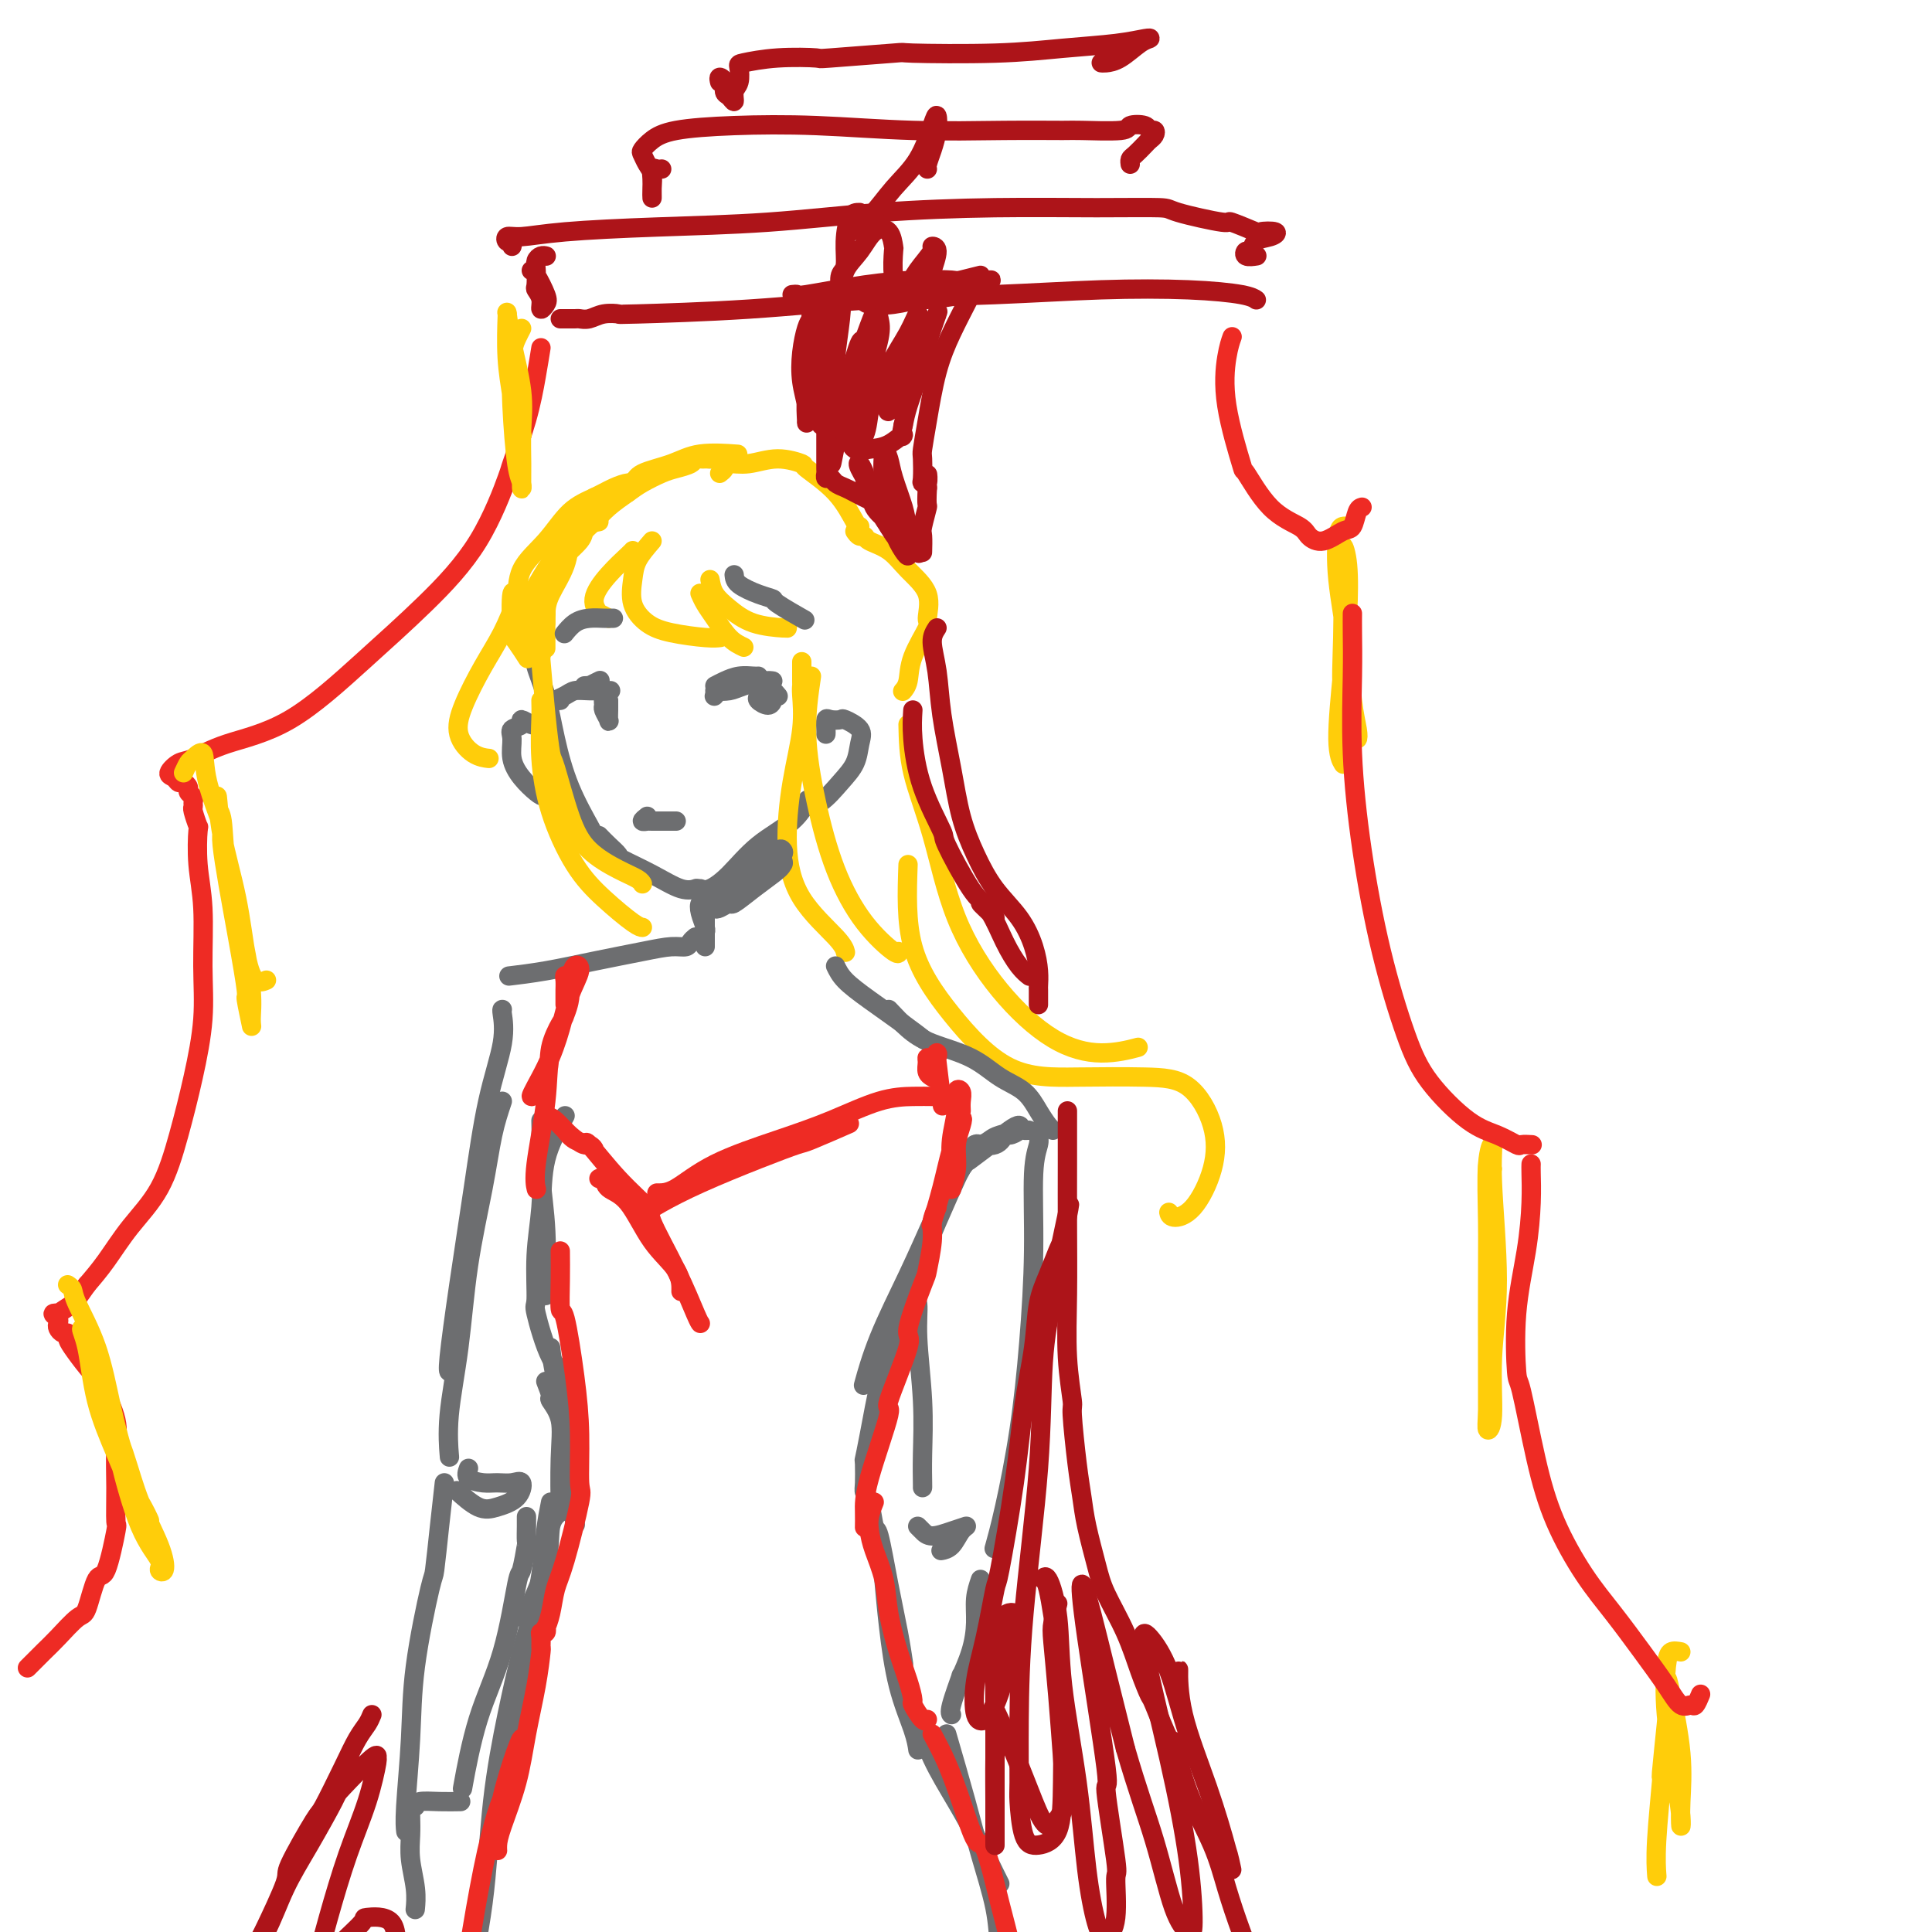 <svg viewBox='0 0 400 400' version='1.1' xmlns='http://www.w3.org/2000/svg' xmlns:xlink='http://www.w3.org/1999/xlink'><g fill='none' stroke='rgb(109,110,112)' stroke-width='4' stroke-linecap='round' stroke-linejoin='round'><path d='M147,95c-0.928,-0.067 -1.856,-0.135 -3,0c-1.144,0.135 -2.504,0.471 -4,1c-1.496,0.529 -3.128,1.249 -5,2c-1.872,0.751 -3.983,1.533 -6,3c-2.017,1.467 -3.938,3.620 -6,6c-2.062,2.380 -4.264,4.989 -6,8c-1.736,3.011 -3.006,6.426 -4,9c-0.994,2.574 -1.713,4.307 -2,5c-0.287,0.693 -0.144,0.347 0,0'/><path d='M111,136c0.049,-0.100 0.098,-0.200 0,0c-0.098,0.200 -0.341,0.701 0,2c0.341,1.299 1.268,3.395 2,6c0.732,2.605 1.268,5.717 2,9c0.732,3.283 1.660,6.736 3,10c1.340,3.264 3.091,6.340 4,8c0.909,1.660 0.974,1.903 1,2c0.026,0.097 0.013,0.049 0,0'/><path d='M124,173c0.612,0.631 1.223,1.263 2,2c0.777,0.737 1.718,1.581 2,2c0.282,0.419 -0.096,0.413 1,1c1.096,0.587 3.665,1.765 6,3c2.335,1.235 4.436,2.525 6,3c1.564,0.475 2.590,0.136 3,0c0.410,-0.136 0.205,-0.068 0,0'/><path d='M145,184c0.524,0.190 1.048,0.379 2,0c0.952,-0.379 2.332,-1.328 4,-3c1.668,-1.672 3.622,-4.067 6,-6c2.378,-1.933 5.179,-3.405 7,-5c1.821,-1.595 2.663,-3.313 3,-4c0.337,-0.687 0.168,-0.344 0,0'/><path d='M171,152c0.015,-0.197 0.029,-0.394 0,-1c-0.029,-0.606 -0.102,-1.621 0,-2c0.102,-0.379 0.378,-0.122 1,0c0.622,0.122 1.591,0.108 2,0c0.409,-0.108 0.259,-0.308 1,0c0.741,0.308 2.372,1.126 3,2c0.628,0.874 0.252,1.803 0,3c-0.252,1.197 -0.380,2.660 -1,4c-0.620,1.340 -1.733,2.555 -3,4c-1.267,1.445 -2.687,3.120 -4,4c-1.313,0.880 -2.518,0.966 -3,1c-0.482,0.034 -0.241,0.017 0,0'/><path d='M112,150c-0.375,-0.037 -0.749,-0.074 -1,0c-0.251,0.074 -0.378,0.259 -1,0c-0.622,-0.259 -1.737,-0.961 -2,-1c-0.263,-0.039 0.327,0.587 0,1c-0.327,0.413 -1.570,0.615 -2,1c-0.430,0.385 -0.047,0.954 0,2c0.047,1.046 -0.243,2.567 0,4c0.243,1.433 1.018,2.776 2,4c0.982,1.224 2.170,2.328 3,3c0.830,0.672 1.300,0.912 2,1c0.700,0.088 1.628,0.025 2,0c0.372,-0.025 0.186,-0.013 0,0'/><path d='M148,143c1.033,0.083 2.067,0.166 3,0c0.933,-0.166 1.766,-0.581 3,-1c1.234,-0.419 2.871,-0.844 4,-1c1.129,-0.156 1.751,-0.045 2,0c0.249,0.045 0.124,0.022 0,0'/><path d='M159,143c-0.306,0.025 -0.611,0.050 -1,0c-0.389,-0.050 -0.861,-0.174 -1,0c-0.139,0.174 0.054,0.647 0,1c-0.054,0.353 -0.355,0.587 0,1c0.355,0.413 1.367,1.004 2,1c0.633,-0.004 0.888,-0.603 1,-1c0.112,-0.397 0.082,-0.591 0,-1c-0.082,-0.409 -0.214,-1.033 0,-1c0.214,0.033 0.776,0.724 1,1c0.224,0.276 0.112,0.138 0,0'/><path d='M116,145c-0.604,0.083 -1.209,0.166 -1,0c0.209,-0.166 1.230,-0.580 2,-1c0.770,-0.420 1.289,-0.844 2,-1c0.711,-0.156 1.615,-0.042 3,0c1.385,0.042 3.253,0.012 4,0c0.747,-0.012 0.374,-0.006 0,0'/><path d='M126,145c-0.431,-0.098 -0.862,-0.196 -1,0c-0.138,0.196 0.015,0.687 0,1c-0.015,0.313 -0.200,0.449 0,1c0.200,0.551 0.786,1.517 1,2c0.214,0.483 0.057,0.483 0,0c-0.057,-0.483 -0.015,-1.449 0,-2c0.015,-0.551 0.004,-0.687 0,-1c-0.004,-0.313 -0.001,-0.804 0,-1c0.001,-0.196 0.001,-0.098 0,0'/></g>
<g fill='none' stroke='rgb(255,205,10)' stroke-width='4' stroke-linecap='round' stroke-linejoin='round'><path d='M126,128c-0.892,-0.481 -1.784,-0.962 -2,-1c-0.216,-0.038 0.243,0.368 0,0c-0.243,-0.368 -1.190,-1.510 -1,-3c0.190,-1.490 1.515,-3.327 3,-5c1.485,-1.673 3.131,-3.181 4,-4c0.869,-0.819 0.963,-0.948 1,-1c0.037,-0.052 0.019,-0.026 0,0'/><path d='M135,112c-1.172,1.361 -2.344,2.721 -3,4c-0.656,1.279 -0.797,2.476 -1,4c-0.203,1.524 -0.467,3.375 0,5c0.467,1.625 1.667,3.024 3,4c1.333,0.976 2.801,1.530 5,2c2.199,0.470 5.131,0.857 7,1c1.869,0.143 2.677,0.041 3,0c0.323,-0.041 0.162,-0.020 0,0'/><path d='M154,134c-0.981,-0.467 -1.962,-0.935 -3,-2c-1.038,-1.065 -2.134,-2.729 -3,-4c-0.866,-1.271 -1.502,-2.150 -2,-3c-0.498,-0.850 -0.856,-1.671 -1,-2c-0.144,-0.329 -0.072,-0.164 0,0'/><path d='M147,120c0.188,1.011 0.376,2.022 1,3c0.624,0.978 1.684,1.922 3,3c1.316,1.078 2.889,2.289 5,3c2.111,0.711 4.761,0.922 6,1c1.239,0.078 1.068,0.022 1,0c-0.068,-0.022 -0.034,-0.011 0,0'/><path d='M166,137c-0.004,1.599 -0.007,3.198 0,4c0.007,0.802 0.025,0.808 0,1c-0.025,0.192 -0.093,0.572 0,2c0.093,1.428 0.347,3.905 0,7c-0.347,3.095 -1.294,6.809 -2,11c-0.706,4.191 -1.170,8.861 -1,13c0.170,4.139 0.973,7.749 3,11c2.027,3.251 5.276,6.145 7,8c1.724,1.855 1.921,2.673 2,3c0.079,0.327 0.039,0.164 0,0'/><path d='M168,140c-0.564,3.835 -1.128,7.670 -1,12c0.128,4.330 0.948,9.157 2,14c1.052,4.843 2.334,9.704 4,14c1.666,4.296 3.715,8.028 6,11c2.285,2.972 4.808,5.185 6,6c1.192,0.815 1.055,0.233 1,0c-0.055,-0.233 -0.027,-0.116 0,0'/><path d='M133,99c-0.322,-0.118 -0.643,-0.236 -1,0c-0.357,0.236 -0.748,0.826 -1,1c-0.252,0.174 -0.365,-0.069 -1,0c-0.635,0.069 -1.792,0.448 -3,1c-1.208,0.552 -2.466,1.275 -4,2c-1.534,0.725 -3.343,1.452 -5,3c-1.657,1.548 -3.162,3.917 -5,6c-1.838,2.083 -4.007,3.879 -5,6c-0.993,2.121 -0.809,4.565 -1,5c-0.191,0.435 -0.758,-1.140 -1,0c-0.242,1.140 -0.158,4.996 0,7c0.158,2.004 0.389,2.155 1,3c0.611,0.845 1.603,2.384 2,3c0.397,0.616 0.198,0.308 0,0'/><path d='M123,103c-0.117,0.589 -0.234,1.178 -1,2c-0.766,0.822 -2.179,1.876 -3,3c-0.821,1.124 -1.048,2.318 -2,4c-0.952,1.682 -2.629,3.851 -4,6c-1.371,2.149 -2.436,4.278 -3,5c-0.564,0.722 -0.627,0.036 -1,1c-0.373,0.964 -1.056,3.579 -1,5c0.056,1.421 0.850,1.649 1,2c0.150,0.351 -0.344,0.825 0,1c0.344,0.175 1.527,0.050 2,0c0.473,-0.050 0.237,-0.025 0,0'/><path d='M122,105c0.102,0.468 0.204,0.937 0,1c-0.204,0.063 -0.714,-0.279 -1,0c-0.286,0.279 -0.348,1.178 -1,2c-0.652,0.822 -1.892,1.567 -3,3c-1.108,1.433 -2.083,3.553 -3,6c-0.917,2.447 -1.776,5.219 -2,6c-0.224,0.781 0.187,-0.430 0,1c-0.187,1.430 -0.974,5.500 -1,7c-0.026,1.500 0.707,0.428 1,0c0.293,-0.428 0.147,-0.214 0,0'/><path d='M130,102c-0.368,-0.440 -0.735,-0.880 -1,-1c-0.265,-0.120 -0.427,0.079 0,0c0.427,-0.079 1.443,-0.438 2,-1c0.557,-0.562 0.655,-1.327 2,-2c1.345,-0.673 3.938,-1.252 6,-2c2.062,-0.748 3.594,-1.663 6,-2c2.406,-0.337 5.688,-0.096 7,0c1.312,0.096 0.656,0.048 0,0'/><path d='M148,95c-0.760,-0.006 -1.519,-0.013 -2,0c-0.481,0.013 -0.683,0.044 -1,0c-0.317,-0.044 -0.749,-0.163 -1,0c-0.251,0.163 -0.320,0.609 -1,1c-0.680,0.391 -1.970,0.726 -3,1c-1.030,0.274 -1.798,0.486 -3,1c-1.202,0.514 -2.837,1.331 -4,2c-1.163,0.669 -1.853,1.189 -3,2c-1.147,0.811 -2.750,1.913 -4,3c-1.250,1.087 -2.147,2.158 -3,3c-0.853,0.842 -1.661,1.456 -2,2c-0.339,0.544 -0.209,1.018 -1,2c-0.791,0.982 -2.503,2.470 -3,3c-0.497,0.530 0.221,0.101 0,1c-0.221,0.899 -1.380,3.127 -2,4c-0.620,0.873 -0.702,0.392 -1,1c-0.298,0.608 -0.812,2.307 -1,3c-0.188,0.693 -0.050,0.382 0,1c0.050,0.618 0.014,2.166 0,3c-0.014,0.834 -0.004,0.952 0,1c0.004,0.048 0.002,0.024 0,0'/><path d='M124,108c-1.070,0.197 -2.139,0.394 -3,1c-0.861,0.606 -1.513,1.620 -2,2c-0.487,0.380 -0.810,0.124 -1,1c-0.190,0.876 -0.247,2.883 -1,5c-0.753,2.117 -2.202,4.343 -3,6c-0.798,1.657 -0.946,2.743 -1,4c-0.054,1.257 -0.015,2.685 0,4c0.015,1.315 0.004,2.519 0,3c-0.004,0.481 -0.002,0.241 0,0'/><path d='M113,127c-0.423,0.078 -0.846,0.155 -1,0c-0.154,-0.155 -0.038,-0.544 0,0c0.038,0.544 -0.000,2.020 0,4c0.000,1.980 0.040,4.463 0,5c-0.040,0.537 -0.160,-0.872 0,1c0.160,1.872 0.599,7.025 1,11c0.401,3.975 0.764,6.774 1,8c0.236,1.226 0.347,0.881 1,3c0.653,2.119 1.849,6.701 3,10c1.151,3.299 2.256,5.315 4,7c1.744,1.685 4.127,3.039 6,4c1.873,0.961 3.235,1.528 4,2c0.765,0.472 0.933,0.849 1,1c0.067,0.151 0.034,0.075 0,0'/><path d='M112,145c0.030,1.041 0.060,2.083 0,4c-0.060,1.917 -0.209,4.710 0,8c0.209,3.290 0.778,7.078 2,11c1.222,3.922 3.098,7.979 5,11c1.902,3.021 3.829,5.006 6,7c2.171,1.994 4.584,3.998 6,5c1.416,1.002 1.833,1.000 2,1c0.167,-0.000 0.083,-0.000 0,0'/><path d='M107,124c-0.923,2.368 -1.847,4.736 -3,7c-1.153,2.264 -2.536,4.425 -4,7c-1.464,2.575 -3.008,5.566 -4,8c-0.992,2.434 -1.431,4.312 -1,6c0.431,1.688 1.731,3.185 3,4c1.269,0.815 2.505,0.947 3,1c0.495,0.053 0.247,0.026 0,0'/><path d='M149,98c0.393,-0.299 0.786,-0.598 1,-1c0.214,-0.402 0.248,-0.906 1,-1c0.752,-0.094 2.220,0.223 4,0c1.780,-0.223 3.871,-0.984 6,-1c2.129,-0.016 4.297,0.714 5,1c0.703,0.286 -0.060,0.129 1,1c1.060,0.871 3.944,2.769 6,5c2.056,2.231 3.284,4.793 4,6c0.716,1.207 0.919,1.059 1,1c0.081,-0.059 0.041,-0.030 0,0'/><path d='M177,110c0.314,0.443 0.627,0.887 1,1c0.373,0.113 0.805,-0.103 1,0c0.195,0.103 0.153,0.525 1,1c0.847,0.475 2.584,1.002 4,2c1.416,0.998 2.513,2.468 4,4c1.487,1.532 3.366,3.128 4,5c0.634,1.872 0.023,4.022 0,5c-0.023,0.978 0.544,0.784 0,2c-0.544,1.216 -2.197,3.841 -3,6c-0.803,2.159 -0.755,3.850 -1,5c-0.245,1.150 -0.784,1.757 -1,2c-0.216,0.243 -0.108,0.121 0,0'/><path d='M188,150c0.067,3.168 0.135,6.336 1,10c0.865,3.664 2.528,7.824 4,13c1.472,5.176 2.753,11.369 5,17c2.247,5.631 5.461,10.699 9,15c3.539,4.301 7.402,7.833 11,10c3.598,2.167 6.930,2.968 10,3c3.070,0.032 5.877,-0.705 7,-1c1.123,-0.295 0.561,-0.147 0,0'/><path d='M188,179c-0.207,5.917 -0.414,11.834 1,17c1.414,5.166 4.449,9.582 8,14c3.551,4.418 7.617,8.839 12,11c4.383,2.161 9.083,2.062 14,2c4.917,-0.062 10.052,-0.087 14,0c3.948,0.087 6.708,0.287 9,2c2.292,1.713 4.117,4.939 5,8c0.883,3.061 0.825,5.958 0,9c-0.825,3.042 -2.417,6.228 -4,8c-1.583,1.772 -3.157,2.131 -4,2c-0.843,-0.131 -0.955,-0.752 -1,-1c-0.045,-0.248 -0.022,-0.124 0,0'/></g>
<g fill='none' stroke='rgb(109,110,112)' stroke-width='4' stroke-linecap='round' stroke-linejoin='round'><path d='M134,169c-0.536,0.423 -1.072,0.845 -1,1c0.072,0.155 0.751,0.041 1,0c0.249,-0.041 0.067,-0.011 1,0c0.933,0.011 2.982,0.003 4,0c1.018,-0.003 1.005,-0.001 1,0c-0.005,0.001 -0.003,0.000 0,0'/><path d='M121,142c0.482,-0.030 0.964,-0.060 1,0c0.036,0.060 -0.375,0.208 0,0c0.375,-0.208 1.536,-0.774 2,-1c0.464,-0.226 0.232,-0.113 0,0'/><path d='M127,128c-0.581,0.014 -1.161,0.029 -2,0c-0.839,-0.029 -1.936,-0.100 -3,0c-1.064,0.100 -2.094,0.373 -3,1c-0.906,0.627 -1.687,1.608 -2,2c-0.313,0.392 -0.156,0.196 0,0'/><path d='M148,144c-0.103,0.119 -0.206,0.238 0,0c0.206,-0.238 0.721,-0.835 1,-1c0.279,-0.165 0.322,0.100 1,0c0.678,-0.100 1.990,-0.565 3,-1c1.010,-0.435 1.717,-0.838 2,-1c0.283,-0.162 0.141,-0.081 0,0'/><path d='M148,142c0.589,-0.309 1.177,-0.619 2,-1c0.823,-0.381 1.880,-0.834 3,-1c1.120,-0.166 2.301,-0.045 3,0c0.699,0.045 0.914,0.013 1,0c0.086,-0.013 0.043,-0.006 0,0'/><path d='M152,119c0.063,0.647 0.126,1.295 1,2c0.874,0.705 2.557,1.468 4,2c1.443,0.532 2.644,0.833 3,1c0.356,0.167 -0.135,0.199 1,1c1.135,0.801 3.896,2.372 5,3c1.104,0.628 0.552,0.314 0,0'/><path d='M146,187c-0.392,-0.143 -0.785,-0.285 -1,0c-0.215,0.285 -0.254,0.999 0,2c0.254,1.001 0.800,2.289 1,3c0.200,0.711 0.054,0.844 0,1c-0.054,0.156 -0.014,0.334 0,1c0.014,0.666 0.004,1.820 0,2c-0.004,0.180 -0.001,-0.615 0,-1c0.001,-0.385 0.000,-0.361 0,-1c-0.000,-0.639 -0.000,-1.941 0,-3c0.000,-1.059 0.000,-1.875 0,-3c-0.000,-1.125 -0.000,-2.558 0,-3c0.000,-0.442 0.000,0.106 0,1c-0.000,0.894 -0.000,2.135 0,3c0.000,0.865 0.000,1.356 0,2c-0.000,0.644 -0.000,1.443 0,2c0.000,0.557 0.000,0.874 0,1c-0.000,0.126 -0.000,0.063 0,0'/><path d='M148,187c-0.054,0.387 -0.108,0.775 0,1c0.108,0.225 0.378,0.289 1,0c0.622,-0.289 1.596,-0.931 2,-1c0.404,-0.069 0.237,0.436 1,0c0.763,-0.436 2.455,-1.811 4,-3c1.545,-1.189 2.943,-2.190 4,-3c1.057,-0.810 1.774,-1.430 2,-2c0.226,-0.570 -0.038,-1.091 0,-1c0.038,0.091 0.378,0.795 0,1c-0.378,0.205 -1.472,-0.089 -2,0c-0.528,0.089 -0.488,0.563 -1,1c-0.512,0.437 -1.575,0.839 -2,1c-0.425,0.161 -0.213,0.080 0,0'/><path d='M148,186c-0.441,0.344 -0.882,0.688 -1,1c-0.118,0.312 0.085,0.593 1,0c0.915,-0.593 2.540,-2.060 4,-3c1.460,-0.940 2.756,-1.351 4,-2c1.244,-0.649 2.437,-1.534 3,-2c0.563,-0.466 0.494,-0.511 1,-1c0.506,-0.489 1.585,-1.421 2,-2c0.415,-0.579 0.167,-0.807 0,-1c-0.167,-0.193 -0.252,-0.353 -1,0c-0.748,0.353 -2.159,1.218 -3,2c-0.841,0.782 -1.111,1.480 -2,2c-0.889,0.520 -2.397,0.863 -3,1c-0.603,0.137 -0.302,0.069 0,0'/><path d='M144,194c-0.369,0.305 -0.737,0.609 -1,1c-0.263,0.391 -0.419,0.868 -1,1c-0.581,0.132 -1.586,-0.080 -3,0c-1.414,0.080 -3.238,0.452 -6,1c-2.762,0.548 -6.462,1.270 -10,2c-3.538,0.730 -6.914,1.466 -10,2c-3.086,0.534 -5.882,0.867 -7,1c-1.118,0.133 -0.559,0.067 0,0'/><path d='M173,200c0.459,0.943 0.919,1.885 2,3c1.081,1.115 2.785,2.402 5,4c2.215,1.598 4.943,3.507 7,5c2.057,1.493 3.445,2.569 4,3c0.555,0.431 0.278,0.215 0,0'/><path d='M184,209c1.328,1.414 2.655,2.828 4,4c1.345,1.172 2.706,2.102 5,3c2.294,0.898 5.521,1.764 8,3c2.479,1.236 4.209,2.843 6,4c1.791,1.157 3.643,1.865 5,3c1.357,1.135 2.219,2.696 3,4c0.781,1.304 1.479,2.351 2,3c0.521,0.649 0.863,0.900 1,1c0.137,0.100 0.068,0.050 0,0'/><path d='M112,232c0.030,1.022 0.061,2.045 0,4c-0.061,1.955 -0.212,4.844 0,8c0.212,3.156 0.788,6.581 1,11c0.212,4.419 0.061,9.834 0,12c-0.061,2.166 -0.030,1.083 0,0'/><path d='M117,231c-1.609,2.903 -3.218,5.807 -4,9c-0.782,3.193 -0.737,6.676 -1,10c-0.263,3.324 -0.834,6.488 -1,10c-0.166,3.512 0.071,7.372 0,9c-0.071,1.628 -0.452,1.024 0,3c0.452,1.976 1.737,6.532 3,9c1.263,2.468 2.504,2.848 3,3c0.496,0.152 0.248,0.076 0,0'/><path d='M203,237c-0.437,-0.145 -0.874,-0.291 -1,0c-0.126,0.291 0.060,1.018 0,1c-0.060,-0.018 -0.364,-0.782 -1,0c-0.636,0.782 -1.603,3.111 -2,4c-0.397,0.889 -0.222,0.338 -1,2c-0.778,1.662 -2.507,5.538 -4,9c-1.493,3.462 -2.748,6.509 -4,10c-1.252,3.491 -2.501,7.426 -3,9c-0.499,1.574 -0.250,0.787 0,0'/><path d='M202,238c-1.770,2.300 -3.539,4.600 -5,7c-1.461,2.400 -2.612,4.900 -4,8c-1.388,3.100 -3.011,6.800 -5,11c-1.989,4.200 -4.343,8.900 -6,13c-1.657,4.100 -2.616,7.600 -3,9c-0.384,1.400 -0.192,0.700 0,0'/><path d='M189,268c-0.139,1.226 -0.278,2.452 -1,4c-0.722,1.548 -2.025,3.417 -3,6c-0.975,2.583 -1.620,5.880 -2,7c-0.380,1.120 -0.494,0.063 -1,2c-0.506,1.937 -1.406,6.868 -2,10c-0.594,3.132 -0.884,4.466 -1,5c-0.116,0.534 -0.058,0.267 0,0'/><path d='M179,303c0.023,1.484 0.047,2.968 0,4c-0.047,1.032 -0.164,1.612 0,2c0.164,0.388 0.611,0.583 1,2c0.389,1.417 0.721,4.055 1,5c0.279,0.945 0.506,0.198 1,2c0.494,1.802 1.256,6.153 2,10c0.744,3.847 1.469,7.190 2,10c0.531,2.810 0.866,5.089 1,6c0.134,0.911 0.067,0.456 0,0'/><path d='M114,279c0.219,1.847 0.437,3.694 1,6c0.563,2.306 1.470,5.072 2,9c0.530,3.928 0.681,9.019 1,13c0.319,3.981 0.805,6.852 1,8c0.195,1.148 0.097,0.574 0,0'/><path d='M113,286c0.483,1.232 0.967,2.465 1,3c0.033,0.535 -0.383,0.373 0,1c0.383,0.627 1.567,2.044 2,4c0.433,1.956 0.117,4.450 0,8c-0.117,3.550 -0.033,8.157 0,10c0.033,1.843 0.017,0.921 0,0'/><path d='M117,310c-0.014,0.327 -0.028,0.654 0,1c0.028,0.346 0.098,0.711 0,1c-0.098,0.289 -0.363,0.503 -1,1c-0.637,0.497 -1.645,1.278 -2,3c-0.355,1.722 -0.057,4.387 -1,8c-0.943,3.613 -3.127,8.175 -4,10c-0.873,1.825 -0.437,0.912 0,0'/><path d='M114,311c-0.372,1.873 -0.744,3.746 -1,6c-0.256,2.254 -0.394,4.888 -1,9c-0.606,4.112 -1.678,9.700 -3,16c-1.322,6.300 -2.894,13.312 -4,18c-1.106,4.688 -1.744,7.054 -2,8c-0.256,0.946 -0.128,0.473 0,0'/><path d='M111,332c-1.010,3.165 -2.019,6.330 -3,10c-0.981,3.670 -1.933,7.847 -3,13c-1.067,5.153 -2.247,11.284 -3,18c-0.753,6.716 -1.078,14.017 -2,21c-0.922,6.983 -2.441,13.649 -3,19c-0.559,5.351 -0.160,9.386 0,11c0.160,1.614 0.080,0.807 0,0'/><path d='M183,327c0.279,3.108 0.558,6.217 1,10c0.442,3.783 1.046,8.241 2,12c0.954,3.759 2.257,6.820 3,9c0.743,2.180 0.927,3.480 1,4c0.073,0.520 0.037,0.260 0,0'/><path d='M188,351c0.623,1.419 1.245,2.838 2,5c0.755,2.162 1.642,5.066 3,8c1.358,2.934 3.187,5.897 5,9c1.813,3.103 3.610,6.347 5,9c1.390,2.653 2.374,4.714 3,6c0.626,1.286 0.893,1.796 1,2c0.107,0.204 0.053,0.102 0,0'/><path d='M196,359c1.436,4.949 2.872,9.898 4,14c1.128,4.102 1.949,7.356 3,11c1.051,3.644 2.333,7.678 3,11c0.667,3.322 0.718,5.933 1,9c0.282,3.067 0.795,6.591 1,8c0.205,1.409 0.103,0.705 0,0'/><path d='M213,234c-0.418,0.024 -0.835,0.049 -1,0c-0.165,-0.049 -0.076,-0.171 -1,0c-0.924,0.171 -2.861,0.636 -4,1c-1.139,0.364 -1.479,0.626 -2,1c-0.521,0.374 -1.224,0.861 -2,1c-0.776,0.139 -1.626,-0.071 -1,0c0.626,0.071 2.729,0.421 4,0c1.271,-0.421 1.709,-1.614 2,-2c0.291,-0.386 0.435,0.034 1,0c0.565,-0.034 1.552,-0.524 2,-1c0.448,-0.476 0.358,-0.940 0,-1c-0.358,-0.060 -0.982,0.283 -2,1c-1.018,0.717 -2.428,1.808 -4,3c-1.572,1.192 -3.306,2.483 -4,3c-0.694,0.517 -0.347,0.258 0,0'/><path d='M215,234c-0.032,0.281 -0.063,0.562 0,1c0.063,0.438 0.222,1.032 0,2c-0.222,0.968 -0.825,2.311 -1,6c-0.175,3.689 0.079,9.725 0,16c-0.079,6.275 -0.491,12.789 -1,19c-0.509,6.211 -1.116,12.118 -2,18c-0.884,5.882 -2.046,11.737 -3,16c-0.954,4.263 -1.701,6.932 -2,8c-0.299,1.068 -0.149,0.534 0,0'/><path d='M189,268c-0.121,-0.099 -0.243,-0.198 0,0c0.243,0.198 0.850,0.694 1,2c0.150,1.306 -0.156,3.422 0,7c0.156,3.578 0.774,8.619 1,13c0.226,4.381 0.061,8.102 0,11c-0.061,2.898 -0.016,4.973 0,6c0.016,1.027 0.005,1.008 0,1c-0.005,-0.008 -0.002,-0.004 0,0'/><path d='M190,316c0.292,0.288 0.584,0.576 1,1c0.416,0.424 0.957,0.986 2,1c1.043,0.014 2.587,-0.518 4,-1c1.413,-0.482 2.693,-0.914 3,-1c0.307,-0.086 -0.361,0.173 -1,1c-0.639,0.827 -1.249,2.223 -2,3c-0.751,0.777 -1.643,0.936 -2,1c-0.357,0.064 -0.178,0.032 0,0'/><path d='M203,327c-0.436,1.263 -0.871,2.525 -1,4c-0.129,1.475 0.049,3.162 0,5c-0.049,1.838 -0.325,3.827 -1,6c-0.675,2.173 -1.750,4.530 -2,5c-0.250,0.470 0.325,-0.946 0,0c-0.325,0.946 -1.549,4.255 -2,6c-0.451,1.745 -0.129,1.927 0,2c0.129,0.073 0.064,0.036 0,0'/><path d='M104,209c-0.072,-0.004 -0.144,-0.008 0,1c0.144,1.008 0.504,3.026 0,6c-0.504,2.974 -1.872,6.902 -3,12c-1.128,5.098 -2.015,11.366 -3,18c-0.985,6.634 -2.068,13.634 -3,20c-0.932,6.366 -1.712,12.099 -2,15c-0.288,2.901 -0.082,2.972 0,3c0.082,0.028 0.041,0.014 0,0'/><path d='M104,228c-0.698,2.086 -1.396,4.172 -2,7c-0.604,2.828 -1.115,6.398 -2,11c-0.885,4.602 -2.146,10.236 -3,16c-0.854,5.764 -1.301,11.658 -2,17c-0.699,5.342 -1.650,10.130 -2,14c-0.350,3.870 -0.100,6.820 0,8c0.100,1.180 0.050,0.590 0,0'/><path d='M97,304c-0.269,0.731 -0.537,1.461 0,2c0.537,0.539 1.881,0.886 3,1c1.119,0.114 2.015,-0.005 3,0c0.985,0.005 2.061,0.134 3,0c0.939,-0.134 1.743,-0.530 2,0c0.257,0.530 -0.033,1.987 -1,3c-0.967,1.013 -2.610,1.581 -4,2c-1.390,0.419 -2.528,0.690 -4,0c-1.472,-0.690 -3.278,-2.340 -4,-3c-0.722,-0.660 -0.361,-0.330 0,0'/><path d='M92,307c-0.317,2.801 -0.634,5.602 -1,9c-0.366,3.398 -0.781,7.392 -1,9c-0.219,1.608 -0.241,0.831 -1,4c-0.759,3.169 -2.256,10.286 -3,16c-0.744,5.714 -0.736,10.027 -1,15c-0.264,4.973 -0.802,10.608 -1,14c-0.198,3.392 -0.057,4.541 0,5c0.057,0.459 0.028,0.230 0,0'/><path d='M109,314c0.007,0.495 0.014,0.991 0,2c-0.014,1.009 -0.049,2.533 0,3c0.049,0.467 0.183,-0.123 0,1c-0.183,1.123 -0.683,3.960 -1,5c-0.317,1.040 -0.449,0.284 -1,3c-0.551,2.716 -1.519,8.903 -3,14c-1.481,5.097 -3.476,9.103 -5,14c-1.524,4.897 -2.578,10.685 -3,13c-0.422,2.315 -0.211,1.158 0,0'/><path d='M85,376c0.030,1.274 0.061,2.549 0,4c-0.061,1.451 -0.212,3.080 0,5c0.212,1.920 0.788,4.132 1,6c0.212,1.868 0.061,3.391 0,4c-0.061,0.609 -0.030,0.305 0,0'/><path d='M86,374c0.089,-0.423 0.179,-0.845 1,-1c0.821,-0.155 2.375,-0.042 4,0c1.625,0.042 3.321,0.012 4,0c0.679,-0.012 0.339,-0.006 0,0'/></g>
<g fill='none' stroke='rgb(238,43,36)' stroke-width='4' stroke-linecap='round' stroke-linejoin='round'><path d='M117,208c0.002,-0.783 0.004,-1.567 0,-2c-0.004,-0.433 -0.013,-0.516 0,-1c0.013,-0.484 0.047,-1.369 0,-2c-0.047,-0.631 -0.176,-1.007 0,-1c0.176,0.007 0.658,0.396 1,0c0.342,-0.396 0.543,-1.579 1,-2c0.457,-0.421 1.170,-0.081 1,1c-0.170,1.081 -1.222,2.902 -2,5c-0.778,2.098 -1.282,4.471 -2,7c-0.718,2.529 -1.650,5.214 -3,8c-1.350,2.786 -3.119,5.675 -3,6c0.119,0.325 2.127,-1.913 3,-4c0.873,-2.087 0.612,-4.024 1,-6c0.388,-1.976 1.425,-3.992 2,-5c0.575,-1.008 0.689,-1.007 1,-2c0.311,-0.993 0.819,-2.979 1,-4c0.181,-1.021 0.037,-1.078 0,-1c-0.037,0.078 0.035,0.292 0,1c-0.035,0.708 -0.177,1.910 -1,4c-0.823,2.090 -2.325,5.068 -3,8c-0.675,2.932 -0.521,5.817 -1,10c-0.479,4.183 -1.590,9.665 -2,13c-0.410,3.335 -0.117,4.524 0,5c0.117,0.476 0.059,0.238 0,0'/><path d='M113,231c0.591,0.146 1.182,0.293 2,1c0.818,0.707 1.864,1.976 3,3c1.136,1.024 2.362,1.803 3,2c0.638,0.197 0.689,-0.190 1,0c0.311,0.190 0.883,0.956 1,1c0.117,0.044 -0.220,-0.634 -1,-1c-0.780,-0.366 -2.003,-0.419 -3,-1c-0.997,-0.581 -1.767,-1.690 -2,-2c-0.233,-0.310 0.072,0.180 1,1c0.928,0.820 2.479,1.971 3,2c0.521,0.029 0.011,-1.063 1,0c0.989,1.063 3.477,4.281 6,7c2.523,2.719 5.083,4.939 6,6c0.917,1.061 0.193,0.964 1,3c0.807,2.036 3.144,6.206 5,10c1.856,3.794 3.230,7.214 4,9c0.770,1.786 0.934,1.939 1,2c0.066,0.061 0.033,0.031 0,0'/><path d='M124,244c0.400,-0.190 0.801,-0.379 1,0c0.199,0.379 0.197,1.328 1,2c0.803,0.672 2.411,1.067 4,3c1.589,1.933 3.158,5.405 5,8c1.842,2.595 3.958,4.314 5,6c1.042,1.686 1.012,3.339 1,4c-0.012,0.661 -0.006,0.331 0,0'/><path d='M134,252c-0.178,-0.283 -0.356,-0.567 0,-1c0.356,-0.433 1.245,-1.017 3,-2c1.755,-0.983 4.377,-2.366 8,-4c3.623,-1.634 8.247,-3.521 12,-5c3.753,-1.479 6.635,-2.551 8,-3c1.365,-0.449 1.214,-0.275 3,-1c1.786,-0.725 5.510,-2.350 7,-3c1.490,-0.650 0.745,-0.325 0,0'/><path d='M136,247c1.108,0.016 2.216,0.033 4,-1c1.784,-1.033 4.245,-3.114 8,-5c3.755,-1.886 8.805,-3.577 13,-5c4.195,-1.423 7.534,-2.577 11,-4c3.466,-1.423 7.059,-3.113 10,-4c2.941,-0.887 5.232,-0.970 7,-1c1.768,-0.030 3.015,-0.008 4,0c0.985,0.008 1.710,0.002 2,0c0.290,-0.002 0.145,-0.001 0,0'/><path d='M193,220c-0.431,-0.483 -0.861,-0.966 -1,-1c-0.139,-0.034 0.014,0.382 0,1c-0.014,0.618 -0.196,1.437 0,2c0.196,0.563 0.771,0.869 1,1c0.229,0.131 0.113,0.087 0,0c-0.113,-0.087 -0.223,-0.218 0,-1c0.223,-0.782 0.778,-2.215 1,-3c0.222,-0.785 0.111,-0.922 0,-1c-0.111,-0.078 -0.222,-0.098 0,2c0.222,2.098 0.778,6.314 1,8c0.222,1.686 0.111,0.843 0,0'/><path d='M199,230c-0.033,-0.641 -0.065,-1.282 0,-2c0.065,-0.718 0.228,-1.512 0,-2c-0.228,-0.488 -0.846,-0.669 -1,0c-0.154,0.669 0.155,2.189 0,4c-0.155,1.811 -0.775,3.914 -1,6c-0.225,2.086 -0.056,4.156 0,6c0.056,1.844 0.000,3.463 0,4c-0.000,0.537 0.056,-0.009 0,0c-0.056,0.009 -0.224,0.572 0,0c0.224,-0.572 0.838,-2.281 1,-4c0.162,-1.719 -0.130,-3.450 0,-5c0.130,-1.550 0.683,-2.919 1,-4c0.317,-1.081 0.400,-1.875 0,-1c-0.400,0.875 -1.282,3.420 -2,6c-0.718,2.580 -1.270,5.195 -2,8c-0.730,2.805 -1.637,5.802 -2,7c-0.363,1.198 -0.181,0.599 0,0'/><path d='M194,250c-0.452,0.992 -0.904,1.983 -1,3c-0.096,1.017 0.164,2.059 0,4c-0.164,1.941 -0.754,4.782 -1,6c-0.246,1.218 -0.149,0.812 -1,3c-0.851,2.188 -2.648,6.969 -3,9c-0.352,2.031 0.743,1.313 0,4c-0.743,2.687 -3.323,8.780 -4,11c-0.677,2.220 0.551,0.567 0,3c-0.551,2.433 -2.880,8.951 -4,13c-1.120,4.049 -1.032,5.629 -1,7c0.032,1.371 0.009,2.535 0,3c-0.009,0.465 -0.005,0.233 0,0'/><path d='M181,311c-0.407,1.012 -0.815,2.024 -1,3c-0.185,0.976 -0.149,1.915 0,3c0.149,1.085 0.410,2.316 1,4c0.590,1.684 1.507,3.821 2,6c0.493,2.179 0.561,4.399 1,7c0.439,2.601 1.249,5.584 2,8c0.751,2.416 1.445,4.265 2,6c0.555,1.735 0.972,3.354 1,4c0.028,0.646 -0.333,0.317 0,1c0.333,0.683 1.359,2.376 2,3c0.641,0.624 0.897,0.178 1,0c0.103,-0.178 0.051,-0.089 0,0'/><path d='M193,359c1.008,1.876 2.017,3.752 3,6c0.983,2.248 1.942,4.868 3,8c1.058,3.132 2.217,6.776 3,8c0.783,1.224 1.190,0.027 2,2c0.810,1.973 2.021,7.117 3,11c0.979,3.883 1.725,6.507 2,8c0.275,1.493 0.079,1.855 0,2c-0.079,0.145 -0.039,0.072 0,0'/><path d='M116,259c0.016,1.840 0.033,3.680 0,6c-0.033,2.320 -0.115,5.120 0,6c0.115,0.880 0.426,-0.160 1,2c0.574,2.160 1.412,7.519 2,12c0.588,4.481 0.925,8.083 1,12c0.075,3.917 -0.112,8.147 0,10c0.112,1.853 0.524,1.327 0,4c-0.524,2.673 -1.983,8.543 -3,12c-1.017,3.457 -1.592,4.499 -2,6c-0.408,1.501 -0.649,3.459 -1,5c-0.351,1.541 -0.812,2.663 -1,3c-0.188,0.337 -0.103,-0.112 0,0c0.103,0.112 0.224,0.785 0,1c-0.224,0.215 -0.794,-0.029 -1,0c-0.206,0.029 -0.047,0.331 0,1c0.047,0.669 -0.017,1.704 0,2c0.017,0.296 0.113,-0.147 0,1c-0.113,1.147 -0.437,3.882 -1,7c-0.563,3.118 -1.366,6.617 -2,10c-0.634,3.383 -1.099,6.649 -2,10c-0.901,3.351 -2.237,6.788 -3,9c-0.763,2.212 -0.952,3.201 -1,4c-0.048,0.799 0.045,1.410 0,1c-0.045,-0.410 -0.227,-1.839 0,-4c0.227,-2.161 0.865,-5.052 1,-6c0.135,-0.948 -0.232,0.047 0,-1c0.232,-1.047 1.062,-4.137 2,-7c0.938,-2.863 1.983,-5.498 2,-5c0.017,0.498 -0.994,4.131 -2,7c-1.006,2.869 -2.007,4.976 -3,8c-0.993,3.024 -1.979,6.965 -3,12c-1.021,5.035 -2.078,11.164 -3,17c-0.922,5.836 -1.710,11.379 -2,15c-0.290,3.621 -0.083,5.320 0,6c0.083,0.680 0.041,0.340 0,0'/></g>
<g fill='none' stroke='rgb(173,20,25)' stroke-width='4' stroke-linecap='round' stroke-linejoin='round'><path d='M164,61c0.486,-0.053 0.971,-0.105 1,0c0.029,0.105 -0.400,0.369 2,0c2.400,-0.369 7.628,-1.371 12,-2c4.372,-0.629 7.890,-0.883 11,-1c3.110,-0.117 5.814,-0.095 7,0c1.186,0.095 0.854,0.263 2,0c1.146,-0.263 3.768,-0.957 4,-1c0.232,-0.043 -1.928,0.566 -4,1c-2.072,0.434 -4.058,0.694 -6,1c-1.942,0.306 -3.841,0.657 -6,1c-2.159,0.343 -4.578,0.676 -6,1c-1.422,0.324 -1.847,0.637 -2,1c-0.153,0.363 -0.033,0.775 1,1c1.033,0.225 2.980,0.265 5,0c2.020,-0.265 4.113,-0.833 5,-1c0.887,-0.167 0.567,0.066 2,0c1.433,-0.066 4.617,-0.431 7,-1c2.383,-0.569 3.964,-1.341 5,-2c1.036,-0.659 1.526,-1.206 1,-1c-0.526,0.206 -2.067,1.166 -3,2c-0.933,0.834 -1.259,1.544 -2,3c-0.741,1.456 -1.897,3.658 -3,6c-1.103,2.342 -2.152,4.824 -3,8c-0.848,3.176 -1.496,7.047 -2,10c-0.504,2.953 -0.863,4.990 -1,6c-0.137,1.010 -0.051,0.993 0,2c0.051,1.007 0.066,3.038 0,4c-0.066,0.962 -0.214,0.856 0,1c0.214,0.144 0.788,0.539 1,0c0.212,-0.539 0.060,-2.011 0,-2c-0.060,0.011 -0.030,1.506 0,3'/><path d='M192,101c-0.249,4.396 0.129,3.385 0,4c-0.129,0.615 -0.767,2.856 -1,4c-0.233,1.144 -0.063,1.193 0,2c0.063,0.807 0.018,2.374 0,3c-0.018,0.626 -0.009,0.313 0,0'/><path d='M168,66c-0.318,0.426 -0.635,0.853 -1,2c-0.365,1.147 -0.777,3.015 -1,5c-0.223,1.985 -0.257,4.087 0,6c0.257,1.913 0.805,3.637 1,5c0.195,1.363 0.039,2.365 0,3c-0.039,0.635 0.041,0.903 0,0c-0.041,-0.903 -0.203,-2.978 0,-5c0.203,-2.022 0.771,-3.992 1,-6c0.229,-2.008 0.118,-4.055 0,-6c-0.118,-1.945 -0.242,-3.787 0,-5c0.242,-1.213 0.849,-1.798 1,-2c0.151,-0.202 -0.156,-0.023 0,1c0.156,1.023 0.774,2.890 1,5c0.226,2.110 0.060,4.464 0,7c-0.060,2.536 -0.012,5.254 0,7c0.012,1.746 -0.011,2.519 0,3c0.011,0.481 0.055,0.669 0,1c-0.055,0.331 -0.208,0.803 0,1c0.208,0.197 0.776,0.117 1,-1c0.224,-1.117 0.102,-3.272 0,-5c-0.102,-1.728 -0.184,-3.029 0,-5c0.184,-1.971 0.634,-4.611 1,-7c0.366,-2.389 0.648,-4.525 1,-6c0.352,-1.475 0.775,-2.287 1,-2c0.225,0.287 0.253,1.674 0,4c-0.253,2.326 -0.786,5.590 -1,8c-0.214,2.410 -0.110,3.966 0,5c0.110,1.034 0.226,1.545 0,3c-0.226,1.455 -0.792,3.854 -1,5c-0.208,1.146 -0.056,1.039 0,2c0.056,0.961 0.016,2.989 0,4c-0.016,1.011 -0.008,1.006 0,1'/><path d='M172,94c-0.041,4.530 0.355,0.855 1,-2c0.645,-2.855 1.538,-4.889 2,-7c0.462,-2.111 0.491,-4.297 1,-7c0.509,-2.703 1.497,-5.921 2,-7c0.503,-1.079 0.520,-0.019 1,-1c0.480,-0.981 1.423,-4.002 2,-5c0.577,-0.998 0.789,0.028 1,1c0.211,0.972 0.423,1.889 0,4c-0.423,2.111 -1.480,5.414 -2,8c-0.520,2.586 -0.504,4.454 -1,7c-0.496,2.546 -1.504,5.770 -2,7c-0.496,1.230 -0.479,0.467 0,0c0.479,-0.467 1.420,-0.637 2,-2c0.580,-1.363 0.800,-3.919 1,-5c0.200,-1.081 0.380,-0.687 1,-2c0.620,-1.313 1.680,-4.331 3,-7c1.320,-2.669 2.899,-4.988 4,-7c1.101,-2.012 1.723,-3.718 2,-4c0.277,-0.282 0.208,0.860 0,2c-0.208,1.140 -0.556,2.278 -1,4c-0.444,1.722 -0.984,4.029 -2,6c-1.016,1.971 -2.507,3.605 -3,5c-0.493,1.395 0.012,2.549 0,3c-0.012,0.451 -0.539,0.199 0,-1c0.539,-1.199 2.146,-3.345 3,-5c0.854,-1.655 0.955,-2.819 2,-5c1.045,-2.181 3.035,-5.380 4,-7c0.965,-1.620 0.907,-1.662 1,-2c0.093,-0.338 0.337,-0.972 0,0c-0.337,0.972 -1.255,3.549 -2,6c-0.745,2.451 -1.316,4.775 -2,7c-0.684,2.225 -1.481,4.350 -2,6c-0.519,1.650 -0.759,2.825 -1,4'/><path d='M187,88c-0.800,3.594 0.201,2.079 0,2c-0.201,-0.079 -1.605,1.278 -3,2c-1.395,0.722 -2.780,0.810 -4,1c-1.220,0.190 -2.274,0.481 -3,0c-0.726,-0.481 -1.123,-1.734 -2,-3c-0.877,-1.266 -2.235,-2.546 -3,-4c-0.765,-1.454 -0.937,-3.082 -1,-4c-0.063,-0.918 -0.017,-1.126 0,-1c0.017,0.126 0.005,0.584 0,1c-0.005,0.416 -0.001,0.788 0,2c0.001,1.212 0.000,3.264 0,4c-0.000,0.736 0.000,0.158 0,1c-0.000,0.842 -0.001,3.105 0,4c0.001,0.895 0.003,0.421 0,1c-0.003,0.579 -0.013,2.211 0,3c0.013,0.789 0.048,0.737 0,1c-0.048,0.263 -0.180,0.843 0,1c0.180,0.157 0.673,-0.110 1,0c0.327,0.110 0.490,0.595 1,1c0.510,0.405 1.369,0.728 2,1c0.631,0.272 1.034,0.493 2,1c0.966,0.507 2.495,1.298 4,2c1.505,0.702 2.985,1.313 4,2c1.015,0.687 1.563,1.451 2,2c0.437,0.549 0.761,0.885 1,1c0.239,0.115 0.392,0.009 0,0c-0.392,-0.009 -1.328,0.079 -2,0c-0.672,-0.079 -1.081,-0.324 -2,-1c-0.919,-0.676 -2.347,-1.781 -3,-3c-0.653,-1.219 -0.530,-2.551 -1,-4c-0.470,-1.449 -1.532,-3.014 -2,-4c-0.468,-0.986 -0.341,-1.391 0,-1c0.341,0.391 0.895,1.579 1,2c0.105,0.421 -0.241,0.075 0,1c0.241,0.925 1.069,3.121 2,5c0.931,1.879 1.966,3.439 3,5'/><path d='M184,109c1.538,2.638 2.384,3.231 3,4c0.616,0.769 1.002,1.712 1,2c-0.002,0.288 -0.392,-0.081 -1,-1c-0.608,-0.919 -1.434,-2.388 -2,-4c-0.566,-1.612 -0.870,-3.365 -1,-4c-0.130,-0.635 -0.084,-0.151 0,-1c0.084,-0.849 0.206,-3.030 0,-4c-0.206,-0.970 -0.742,-0.727 -1,-2c-0.258,-1.273 -0.239,-4.062 0,-5c0.239,-0.938 0.698,-0.026 1,1c0.302,1.026 0.445,2.167 1,4c0.555,1.833 1.520,4.357 2,6c0.480,1.643 0.475,2.404 1,4c0.525,1.596 1.578,4.027 2,5c0.422,0.973 0.211,0.486 0,0'/><path d='M194,130c-0.519,0.790 -1.038,1.580 -1,3c0.038,1.420 0.631,3.469 1,6c0.369,2.531 0.512,5.544 1,9c0.488,3.456 1.320,7.357 2,11c0.680,3.643 1.208,7.029 2,10c0.792,2.971 1.848,5.526 3,8c1.152,2.474 2.400,4.866 4,7c1.600,2.134 3.553,4.010 5,6c1.447,1.990 2.388,4.095 3,6c0.612,1.905 0.896,3.610 1,5c0.104,1.390 0.028,2.464 0,3c-0.028,0.536 -0.007,0.536 0,1c0.007,0.464 0.002,1.394 0,2c-0.002,0.606 -0.001,0.887 0,1c0.001,0.113 0.000,0.056 0,0'/><path d='M189,147c-0.104,1.670 -0.208,3.340 0,6c0.208,2.660 0.728,6.310 2,10c1.272,3.690 3.296,7.421 4,9c0.704,1.579 0.088,1.005 1,3c0.912,1.995 3.353,6.557 5,9c1.647,2.443 2.499,2.765 3,3c0.501,0.235 0.651,0.381 1,1c0.349,0.619 0.897,1.711 1,2c0.103,0.289 -0.240,-0.225 -1,-1c-0.760,-0.775 -1.937,-1.812 -2,-2c-0.063,-0.188 0.989,0.472 2,2c1.011,1.528 1.982,3.925 3,6c1.018,2.075 2.082,3.828 3,5c0.918,1.172 1.691,1.763 2,2c0.309,0.237 0.155,0.118 0,0'/><path d='M221,230c0.002,3.515 0.005,7.030 0,11c-0.005,3.970 -0.016,8.393 0,13c0.016,4.607 0.060,9.396 0,14c-0.060,4.604 -0.223,9.024 0,13c0.223,3.976 0.832,7.508 1,9c0.168,1.492 -0.106,0.944 0,3c0.106,2.056 0.593,6.717 1,10c0.407,3.283 0.735,5.186 1,7c0.265,1.814 0.469,3.537 1,6c0.531,2.463 1.389,5.666 2,8c0.611,2.334 0.973,3.799 2,6c1.027,2.201 2.717,5.139 4,8c1.283,2.861 2.160,5.645 3,8c0.840,2.355 1.644,4.281 2,5c0.356,0.719 0.266,0.230 1,2c0.734,1.770 2.293,5.800 3,7c0.707,1.200 0.562,-0.429 1,1c0.438,1.429 1.458,5.918 3,10c1.542,4.082 3.606,7.759 5,11c1.394,3.241 2.119,6.047 3,9c0.881,2.953 1.920,6.052 3,9c1.080,2.948 2.202,5.746 3,8c0.798,2.254 1.272,3.963 2,6c0.728,2.037 1.711,4.402 2,6c0.289,1.598 -0.114,2.430 0,3c0.114,0.570 0.747,0.877 1,1c0.253,0.123 0.127,0.061 0,0'/><path d='M77,355c-0.256,0.624 -0.512,1.248 -1,2c-0.488,0.752 -1.207,1.631 -2,3c-0.793,1.369 -1.658,3.227 -3,6c-1.342,2.773 -3.159,6.461 -4,8c-0.841,1.539 -0.706,0.928 -2,3c-1.294,2.072 -4.017,6.825 -5,9c-0.983,2.175 -0.225,1.771 -1,4c-0.775,2.229 -3.083,7.091 -4,9c-0.917,1.909 -0.444,0.864 -1,2c-0.556,1.136 -2.141,4.453 -3,6c-0.859,1.547 -0.990,1.325 -1,1c-0.010,-0.325 0.103,-0.753 1,-2c0.897,-1.247 2.578,-3.313 4,-6c1.422,-2.687 2.585,-5.997 4,-9c1.415,-3.003 3.083,-5.700 5,-9c1.917,-3.300 4.084,-7.202 5,-9c0.916,-1.798 0.581,-1.493 2,-3c1.419,-1.507 4.593,-4.825 6,-6c1.407,-1.175 1.048,-0.206 1,0c-0.048,0.206 0.216,-0.351 0,1c-0.216,1.351 -0.911,4.611 -2,8c-1.089,3.389 -2.571,6.908 -4,11c-1.429,4.092 -2.806,8.757 -4,13c-1.194,4.243 -2.205,8.065 -3,11c-0.795,2.935 -1.375,4.982 -1,5c0.375,0.018 1.703,-1.995 3,-4c1.297,-2.005 2.561,-4.003 3,-5c0.439,-0.997 0.051,-0.992 1,-2c0.949,-1.008 3.235,-3.030 4,-4c0.765,-0.970 0.009,-0.890 1,-1c0.991,-0.110 3.730,-0.411 5,1c1.270,1.411 1.073,4.534 1,7c-0.073,2.466 -0.021,4.276 0,5c0.021,0.724 0.010,0.362 0,0'/><path d='M219,332c-0.400,1.467 -0.801,2.935 -1,4c-0.199,1.065 -0.198,1.729 0,4c0.198,2.271 0.592,6.150 1,11c0.408,4.850 0.831,10.671 1,13c0.169,2.329 0.085,1.164 0,0'/><path d='M220,375c-1.017,1.605 -2.034,3.210 -3,3c-0.966,-0.210 -1.881,-2.233 -3,-5c-1.119,-2.767 -2.444,-6.276 -4,-10c-1.556,-3.724 -3.345,-7.661 -4,-9c-0.655,-1.339 -0.175,-0.079 0,2c0.175,2.079 0.047,4.979 0,8c-0.047,3.021 -0.013,6.164 0,9c0.013,2.836 0.003,5.363 0,7c-0.003,1.637 -0.001,2.382 0,2c0.001,-0.382 0.001,-1.892 0,-4c-0.001,-2.108 -0.003,-4.816 0,-8c0.003,-3.184 0.013,-6.846 0,-11c-0.013,-4.154 -0.048,-8.801 0,-13c0.048,-4.199 0.179,-7.950 1,-10c0.821,-2.050 2.334,-2.399 3,-2c0.666,0.399 0.487,1.544 0,4c-0.487,2.456 -1.281,6.221 -2,9c-0.719,2.779 -1.364,4.571 -2,6c-0.636,1.429 -1.263,2.497 -2,3c-0.737,0.503 -1.583,0.443 -2,-1c-0.417,-1.443 -0.403,-4.269 0,-7c0.403,-2.731 1.196,-5.366 2,-9c0.804,-3.634 1.620,-8.268 2,-10c0.380,-1.732 0.325,-0.563 1,-4c0.675,-3.437 2.082,-11.482 3,-18c0.918,-6.518 1.349,-11.511 2,-16c0.651,-4.489 1.523,-8.474 2,-12c0.477,-3.526 0.561,-6.595 1,-9c0.439,-2.405 1.234,-4.148 2,-6c0.766,-1.852 1.505,-3.815 2,-5c0.495,-1.185 0.748,-1.593 1,-2'/><path d='M220,257c2.791,-14.324 0.769,-4.635 0,-1c-0.769,3.635 -0.284,1.217 0,1c0.284,-0.217 0.367,1.769 0,4c-0.367,2.231 -1.184,4.709 -2,8c-0.816,3.291 -1.630,7.397 -2,13c-0.370,5.603 -0.296,12.704 -1,22c-0.704,9.296 -2.187,20.788 -3,30c-0.813,9.212 -0.956,16.144 -1,22c-0.044,5.856 0.013,10.637 0,13c-0.013,2.363 -0.095,2.308 0,4c0.095,1.692 0.366,5.130 1,7c0.634,1.870 1.632,2.171 3,2c1.368,-0.171 3.106,-0.814 4,-3c0.894,-2.186 0.943,-5.915 1,-10c0.057,-4.085 0.122,-8.526 0,-13c-0.122,-4.474 -0.432,-8.982 -1,-14c-0.568,-5.018 -1.395,-10.545 -2,-13c-0.605,-2.455 -0.990,-1.839 -1,-2c-0.010,-0.161 0.353,-1.101 1,0c0.647,1.101 1.577,4.241 2,8c0.423,3.759 0.339,8.137 1,14c0.661,5.863 2.066,13.210 3,20c0.934,6.790 1.399,13.023 2,18c0.601,4.977 1.340,8.700 2,11c0.660,2.300 1.240,3.179 2,3c0.760,-0.179 1.700,-1.415 2,-4c0.300,-2.585 -0.038,-6.520 0,-8c0.038,-1.480 0.454,-0.506 0,-4c-0.454,-3.494 -1.776,-11.454 -2,-14c-0.224,-2.546 0.652,0.324 0,-5c-0.652,-5.324 -2.832,-18.841 -4,-27c-1.168,-8.159 -1.323,-10.960 -1,-11c0.323,-0.040 1.126,2.682 2,6c0.874,3.318 1.821,7.234 3,12c1.179,4.766 2.589,10.383 4,16'/><path d='M233,362c2.553,8.793 4.434,13.776 6,19c1.566,5.224 2.816,10.687 4,14c1.184,3.313 2.302,4.474 3,5c0.698,0.526 0.976,0.417 1,-2c0.024,-2.417 -0.206,-7.143 -1,-13c-0.794,-5.857 -2.154,-12.846 -4,-21c-1.846,-8.154 -4.180,-17.472 -5,-22c-0.820,-4.528 -0.126,-4.267 1,-3c1.126,1.267 2.683,3.540 4,7c1.317,3.460 2.396,8.106 4,13c1.604,4.894 3.735,10.034 5,14c1.265,3.966 1.663,6.757 2,8c0.337,1.243 0.612,0.938 1,2c0.388,1.062 0.889,3.490 1,4c0.111,0.510 -0.166,-0.900 -1,-4c-0.834,-3.100 -2.223,-7.892 -4,-13c-1.777,-5.108 -3.940,-10.534 -5,-15c-1.060,-4.466 -1.016,-7.972 -1,-9c0.016,-1.028 0.005,0.420 0,1c-0.005,0.580 -0.002,0.290 0,0'/><path d='M116,66c0.215,-0.002 0.430,-0.004 1,0c0.570,0.004 1.496,0.015 2,0c0.504,-0.015 0.588,-0.056 1,0c0.412,0.056 1.153,0.209 2,0c0.847,-0.209 1.799,-0.781 3,-1c1.201,-0.219 2.652,-0.086 3,0c0.348,0.086 -0.408,0.125 4,0c4.408,-0.125 13.980,-0.412 23,-1c9.020,-0.588 17.488,-1.475 26,-2c8.512,-0.525 17.069,-0.687 25,-1c7.931,-0.313 15.236,-0.777 22,-1c6.764,-0.223 12.988,-0.204 18,0c5.012,0.204 8.811,0.593 11,1c2.189,0.407 2.768,0.830 3,1c0.232,0.170 0.116,0.085 0,0'/><path d='M113,53c0.083,0.020 0.166,0.041 0,0c-0.166,-0.041 -0.581,-0.142 -1,0c-0.419,0.142 -0.840,0.527 -1,1c-0.160,0.473 -0.058,1.035 0,2c0.058,0.965 0.071,2.333 0,3c-0.071,0.667 -0.228,0.634 0,1c0.228,0.366 0.839,1.131 1,2c0.161,0.869 -0.129,1.840 0,2c0.129,0.160 0.675,-0.493 1,-1c0.325,-0.507 0.427,-0.868 0,-2c-0.427,-1.132 -1.384,-3.036 -2,-4c-0.616,-0.964 -0.890,-0.990 -1,-1c-0.110,-0.010 -0.055,-0.005 0,0'/><path d='M106,51c0.100,-0.455 0.200,-0.909 0,-1c-0.200,-0.091 -0.702,0.183 -1,0c-0.298,-0.183 -0.394,-0.822 0,-1c0.394,-0.178 1.278,0.103 3,0c1.722,-0.103 4.281,-0.592 9,-1c4.719,-0.408 11.599,-0.736 19,-1c7.401,-0.264 15.322,-0.463 23,-1c7.678,-0.537 15.114,-1.410 23,-2c7.886,-0.590 16.223,-0.896 24,-1c7.777,-0.104 14.993,-0.005 21,0c6.007,0.005 10.805,-0.082 13,0c2.195,0.082 1.786,0.334 4,1c2.214,0.666 7.050,1.747 9,2c1.950,0.253 1.015,-0.321 2,0c0.985,0.321 3.889,1.538 5,2c1.111,0.462 0.428,0.170 1,0c0.572,-0.170 2.399,-0.218 3,0c0.601,0.218 -0.023,0.703 -1,1c-0.977,0.297 -2.307,0.405 -3,1c-0.693,0.595 -0.749,1.676 -1,2c-0.251,0.324 -0.696,-0.109 -1,0c-0.304,0.109 -0.466,0.760 0,1c0.466,0.240 1.562,0.069 2,0c0.438,-0.069 0.219,-0.034 0,0'/><path d='M137,35c-0.309,0.046 -0.619,0.092 -1,0c-0.381,-0.092 -0.834,-0.321 -1,0c-0.166,0.321 -0.045,1.191 0,2c0.045,0.809 0.013,1.556 0,2c-0.013,0.444 -0.006,0.586 0,1c0.006,0.414 0.012,1.099 0,1c-0.012,-0.099 -0.043,-0.981 0,-2c0.043,-1.019 0.160,-2.174 0,-3c-0.160,-0.826 -0.597,-1.324 -1,-2c-0.403,-0.676 -0.773,-1.529 -1,-2c-0.227,-0.471 -0.311,-0.558 0,-1c0.311,-0.442 1.017,-1.239 2,-2c0.983,-0.761 2.242,-1.486 5,-2c2.758,-0.514 7.016,-0.817 12,-1c4.984,-0.183 10.694,-0.245 17,0c6.306,0.245 13.207,0.799 20,1c6.793,0.201 13.478,0.050 19,0c5.522,-0.050 9.883,-0.000 12,0c2.117,0.000 1.992,-0.048 4,0c2.008,0.048 6.149,0.194 8,0c1.851,-0.194 1.411,-0.729 2,-1c0.589,-0.271 2.207,-0.280 3,0c0.793,0.280 0.760,0.847 1,1c0.240,0.153 0.751,-0.110 1,0c0.249,0.110 0.235,0.593 0,1c-0.235,0.407 -0.690,0.740 -1,1c-0.310,0.260 -0.475,0.448 -1,1c-0.525,0.552 -1.409,1.468 -2,2c-0.591,0.532 -0.890,0.682 -1,1c-0.110,0.318 -0.031,0.805 0,1c0.031,0.195 0.016,0.097 0,0'/><path d='M149,17c-0.119,-0.480 -0.238,-0.960 0,-1c0.238,-0.040 0.833,0.361 1,1c0.167,0.639 -0.095,1.515 0,2c0.095,0.485 0.548,0.578 1,1c0.452,0.422 0.905,1.172 1,1c0.095,-0.172 -0.167,-1.265 0,-2c0.167,-0.735 0.761,-1.111 1,-2c0.239,-0.889 0.121,-2.290 0,-3c-0.121,-0.710 -0.247,-0.730 1,-1c1.247,-0.270 3.865,-0.791 7,-1c3.135,-0.209 6.788,-0.108 8,0c1.212,0.108 -0.015,0.222 3,0c3.015,-0.222 10.272,-0.780 13,-1c2.728,-0.220 0.927,-0.101 4,0c3.073,0.101 11.021,0.184 17,0c5.979,-0.184 9.990,-0.637 14,-1c4.010,-0.363 8.018,-0.637 11,-1c2.982,-0.363 4.936,-0.815 6,-1c1.064,-0.185 1.238,-0.102 1,0c-0.238,0.102 -0.887,0.223 -2,1c-1.113,0.777 -2.690,2.208 -4,3c-1.310,0.792 -2.353,0.944 -3,1c-0.647,0.056 -0.899,0.016 -1,0c-0.101,-0.016 -0.050,-0.008 0,0'/><path d='M178,44c-0.724,-0.002 -1.448,-0.004 -2,1c-0.552,1.004 -0.932,3.015 -1,5c-0.068,1.985 0.174,3.943 0,5c-0.174,1.057 -0.766,1.211 -1,2c-0.234,0.789 -0.112,2.211 0,3c0.112,0.789 0.213,0.946 0,1c-0.213,0.054 -0.742,0.007 -1,0c-0.258,-0.007 -0.246,0.026 0,0c0.246,-0.026 0.728,-0.111 1,-1c0.272,-0.889 0.336,-2.580 1,-4c0.664,-1.420 1.930,-2.567 3,-4c1.070,-1.433 1.946,-3.151 3,-4c1.054,-0.849 2.287,-0.827 3,0c0.713,0.827 0.907,2.461 1,3c0.093,0.539 0.084,-0.015 0,1c-0.084,1.015 -0.242,3.599 0,5c0.242,1.401 0.886,1.619 1,2c0.114,0.381 -0.300,0.925 0,1c0.300,0.075 1.315,-0.320 2,-1c0.685,-0.680 1.041,-1.646 2,-3c0.959,-1.354 2.520,-3.095 3,-4c0.480,-0.905 -0.120,-0.975 0,-1c0.120,-0.025 0.960,-0.007 1,1c0.040,1.007 -0.720,3.002 -1,4c-0.280,0.998 -0.080,0.999 0,1c0.080,0.001 0.040,0.000 0,0'/><path d='M177,46c-0.759,1.038 -1.517,2.076 -1,2c0.517,-0.076 2.310,-1.266 4,-3c1.690,-1.734 3.277,-4.012 5,-6c1.723,-1.988 3.583,-3.687 5,-6c1.417,-2.313 2.390,-5.240 3,-7c0.610,-1.760 0.857,-2.352 1,-2c0.143,0.352 0.182,1.650 0,3c-0.182,1.350 -0.585,2.754 -1,4c-0.415,1.246 -0.843,2.336 -1,3c-0.157,0.664 -0.045,0.904 0,1c0.045,0.096 0.022,0.048 0,0'/></g>
<g fill='none' stroke='rgb(255,205,10)' stroke-width='4' stroke-linecap='round' stroke-linejoin='round'><path d='M279,109c-0.324,-0.046 -0.648,-0.093 -1,0c-0.352,0.093 -0.732,0.325 -1,2c-0.268,1.675 -0.425,4.793 0,9c0.425,4.207 1.433,9.503 2,14c0.567,4.497 0.694,8.196 1,11c0.306,2.804 0.789,4.712 1,6c0.211,1.288 0.148,1.955 0,2c-0.148,0.045 -0.380,-0.533 -1,-2c-0.620,-1.467 -1.627,-3.822 -2,-7c-0.373,-3.178 -0.113,-7.180 0,-12c0.113,-4.820 0.080,-10.458 0,-14c-0.080,-3.542 -0.208,-4.990 0,-5c0.208,-0.010 0.753,1.416 1,4c0.247,2.584 0.196,6.325 0,10c-0.196,3.675 -0.537,7.284 -1,12c-0.463,4.716 -1.048,10.539 -1,14c0.048,3.461 0.728,4.560 1,5c0.272,0.440 0.136,0.220 0,0'/><path d='M309,242c-0.422,-0.952 -0.845,-1.903 -1,-1c-0.155,0.903 -0.043,3.662 0,8c0.043,4.338 0.016,10.256 0,16c-0.016,5.744 -0.020,11.313 0,16c0.020,4.687 0.063,8.493 0,11c-0.063,2.507 -0.231,3.716 0,4c0.231,0.284 0.862,-0.357 1,-3c0.138,-2.643 -0.215,-7.287 0,-12c0.215,-4.713 1.000,-9.496 1,-16c-0.000,-6.504 -0.785,-14.731 -1,-20c-0.215,-5.269 0.138,-7.580 0,-8c-0.138,-0.420 -0.769,1.050 -1,4c-0.231,2.950 -0.062,7.379 0,12c0.062,4.621 0.017,9.435 0,16c-0.017,6.565 -0.004,14.883 0,19c0.004,4.117 0.001,4.033 0,4c-0.001,-0.033 -0.001,-0.017 0,0'/><path d='M348,342c-0.746,-0.137 -1.492,-0.273 -2,0c-0.508,0.273 -0.777,0.956 -1,3c-0.223,2.044 -0.400,5.450 0,10c0.400,4.550 1.377,10.243 2,14c0.623,3.757 0.892,5.576 1,7c0.108,1.424 0.053,2.453 0,2c-0.053,-0.453 -0.106,-2.386 0,-5c0.106,-2.614 0.369,-5.908 0,-10c-0.369,-4.092 -1.371,-8.981 -2,-12c-0.629,-3.019 -0.886,-4.168 -1,-3c-0.114,1.168 -0.087,4.652 0,6c0.087,1.348 0.234,0.558 0,3c-0.234,2.442 -0.847,8.116 -1,10c-0.153,1.884 0.155,-0.021 0,2c-0.155,2.021 -0.772,7.967 -1,12c-0.228,4.033 -0.065,6.152 0,7c0.065,0.848 0.033,0.424 0,0'/></g>
<g fill='none' stroke='rgb(238,43,36)' stroke-width='4' stroke-linecap='round' stroke-linejoin='round'><path d='M280,127c-0.010,1.031 -0.020,2.063 0,4c0.020,1.937 0.070,4.781 0,9c-0.070,4.219 -0.259,9.815 0,16c0.259,6.185 0.966,12.959 2,20c1.034,7.041 2.393,14.347 4,21c1.607,6.653 3.461,12.652 5,17c1.539,4.348 2.764,7.046 5,10c2.236,2.954 5.482,6.165 8,8c2.518,1.835 4.307,2.296 6,3c1.693,0.704 3.289,1.653 4,2c0.711,0.347 0.538,0.094 1,0c0.462,-0.094 1.561,-0.027 2,0c0.439,0.027 0.220,0.013 0,0'/><path d='M317,241c-0.014,0.389 -0.029,0.778 0,2c0.029,1.222 0.100,3.276 0,6c-0.100,2.724 -0.372,6.117 -1,10c-0.628,3.883 -1.612,8.256 -2,13c-0.388,4.744 -0.181,9.859 0,12c0.181,2.141 0.336,1.308 1,4c0.664,2.692 1.839,8.910 3,14c1.161,5.090 2.310,9.053 4,13c1.690,3.947 3.923,7.878 6,11c2.077,3.122 3.999,5.435 6,8c2.001,2.565 4.080,5.383 6,8c1.920,2.617 3.681,5.034 5,7c1.319,1.966 2.196,3.483 3,4c0.804,0.517 1.535,0.036 2,0c0.465,-0.036 0.664,0.375 1,0c0.336,-0.375 0.810,-1.536 1,-2c0.190,-0.464 0.095,-0.232 0,0'/><path d='M282,105c-0.344,0.096 -0.687,0.191 -1,1c-0.313,0.809 -0.594,2.330 -1,3c-0.406,0.670 -0.935,0.487 -2,1c-1.065,0.513 -2.664,1.722 -4,2c-1.336,0.278 -2.407,-0.375 -3,-1c-0.593,-0.625 -0.706,-1.223 -2,-2c-1.294,-0.777 -3.770,-1.733 -6,-4c-2.230,-2.267 -4.216,-5.844 -5,-7c-0.784,-1.156 -0.368,0.110 -1,-2c-0.632,-2.110 -2.314,-7.597 -3,-12c-0.686,-4.403 -0.377,-7.724 0,-10c0.377,-2.276 0.822,-3.507 1,-4c0.178,-0.493 0.089,-0.246 0,0'/><path d='M112,72c-0.287,1.788 -0.574,3.575 -1,6c-0.426,2.425 -0.989,5.487 -2,9c-1.011,3.513 -2.468,7.476 -3,9c-0.532,1.524 -0.138,0.610 -1,3c-0.862,2.390 -2.980,8.085 -6,13c-3.020,4.915 -6.941,9.051 -11,13c-4.059,3.949 -8.256,7.711 -13,12c-4.744,4.289 -10.036,9.103 -15,12c-4.964,2.897 -9.600,3.875 -13,5c-3.400,1.125 -5.563,2.396 -7,3c-1.437,0.604 -2.148,0.539 -3,1c-0.852,0.461 -1.846,1.447 -2,2c-0.154,0.553 0.532,0.673 1,1c0.468,0.327 0.718,0.861 1,1c0.282,0.139 0.597,-0.118 1,0c0.403,0.118 0.893,0.610 1,1c0.107,0.390 -0.168,0.680 0,1c0.168,0.320 0.781,0.672 1,1c0.219,0.328 0.045,0.633 0,1c-0.045,0.367 0.039,0.798 0,1c-0.039,0.202 -0.203,0.176 0,1c0.203,0.824 0.772,2.499 1,3c0.228,0.501 0.115,-0.171 0,1c-0.115,1.171 -0.232,4.184 0,7c0.232,2.816 0.814,5.434 1,9c0.186,3.566 -0.023,8.079 0,12c0.023,3.921 0.279,7.249 0,11c-0.279,3.751 -1.092,7.924 -2,12c-0.908,4.076 -1.912,8.056 -3,12c-1.088,3.944 -2.261,7.851 -4,11c-1.739,3.149 -4.045,5.540 -6,8c-1.955,2.460 -3.559,4.989 -5,7c-1.441,2.011 -2.721,3.506 -4,5'/><path d='M18,266c-2.812,3.880 -2.343,3.578 -3,4c-0.657,0.422 -2.439,1.566 -3,2c-0.561,0.434 0.098,0.157 0,0c-0.098,-0.157 -0.952,-0.196 -1,0c-0.048,0.196 0.709,0.626 1,1c0.291,0.374 0.116,0.691 0,1c-0.116,0.309 -0.173,0.609 0,1c0.173,0.391 0.577,0.874 1,1c0.423,0.126 0.864,-0.104 1,0c0.136,0.104 -0.033,0.544 0,1c0.033,0.456 0.268,0.930 1,2c0.732,1.070 1.962,2.737 3,4c1.038,1.263 1.885,2.123 3,4c1.115,1.877 2.496,4.772 3,7c0.504,2.228 0.129,3.790 0,6c-0.129,2.210 -0.012,5.070 0,8c0.012,2.930 -0.080,5.931 0,7c0.080,1.069 0.333,0.206 0,2c-0.333,1.794 -1.251,6.245 -2,8c-0.749,1.755 -1.330,0.815 -2,2c-0.670,1.185 -1.431,4.497 -2,6c-0.569,1.503 -0.948,1.198 -2,2c-1.052,0.802 -2.777,2.710 -4,4c-1.223,1.290 -1.945,1.963 -3,3c-1.055,1.037 -2.444,2.439 -3,3c-0.556,0.561 -0.278,0.280 0,0'/></g>
<g fill='none' stroke='rgb(255,205,10)' stroke-width='4' stroke-linecap='round' stroke-linejoin='round'><path d='M14,266c0.410,0.275 0.821,0.550 1,1c0.179,0.450 0.127,1.074 1,3c0.873,1.926 2.672,5.155 4,9c1.328,3.845 2.185,8.307 3,12c0.815,3.693 1.587,6.615 2,8c0.413,1.385 0.467,1.231 1,3c0.533,1.769 1.547,5.461 2,7c0.453,1.539 0.346,0.924 1,2c0.654,1.076 2.068,3.842 2,4c-0.068,0.158 -1.618,-2.293 -3,-5c-1.382,-2.707 -2.595,-5.671 -4,-9c-1.405,-3.329 -3.002,-7.024 -4,-11c-0.998,-3.976 -1.399,-8.232 -2,-11c-0.601,-2.768 -1.404,-4.048 -1,-4c0.404,0.048 2.014,1.425 3,4c0.986,2.575 1.348,6.350 2,10c0.652,3.650 1.596,7.177 2,9c0.404,1.823 0.270,1.942 1,5c0.730,3.058 2.325,9.056 4,13c1.675,3.944 3.431,5.833 4,7c0.569,1.167 -0.049,1.612 0,2c0.049,0.388 0.766,0.720 1,0c0.234,-0.720 -0.015,-2.491 -1,-5c-0.985,-2.509 -2.707,-5.755 -4,-9c-1.293,-3.245 -2.156,-6.489 -3,-9c-0.844,-2.511 -1.670,-4.289 -2,-5c-0.330,-0.711 -0.165,-0.356 0,0'/><path d='M38,160c0.369,-0.792 0.738,-1.583 1,-2c0.262,-0.417 0.418,-0.459 1,-1c0.582,-0.541 1.591,-1.581 2,-1c0.409,0.581 0.219,2.784 1,6c0.781,3.216 2.534,7.445 3,9c0.466,1.555 -0.355,0.436 0,4c0.355,3.564 1.884,11.813 3,18c1.116,6.187 1.817,10.314 2,12c0.183,1.686 -0.152,0.932 0,2c0.152,1.068 0.790,3.957 1,5c0.210,1.043 -0.009,0.241 0,-1c0.009,-1.241 0.248,-2.921 0,-6c-0.248,-3.079 -0.981,-7.556 -2,-12c-1.019,-4.444 -2.324,-8.856 -3,-13c-0.676,-4.144 -0.721,-8.022 -1,-10c-0.279,-1.978 -0.790,-2.056 -1,-3c-0.210,-0.944 -0.117,-2.753 0,-2c0.117,0.753 0.259,4.069 1,8c0.741,3.931 2.080,8.479 3,13c0.920,4.521 1.422,9.016 2,12c0.578,2.984 1.233,4.457 2,5c0.767,0.543 1.648,0.155 2,0c0.352,-0.155 0.176,-0.078 0,0'/><path d='M108,68c-0.315,0.606 -0.631,1.212 -1,2c-0.369,0.788 -0.793,1.760 -1,4c-0.207,2.240 -0.199,5.750 0,10c0.199,4.250 0.589,9.241 1,12c0.411,2.759 0.844,3.285 1,4c0.156,0.715 0.035,1.617 0,1c-0.035,-0.617 0.015,-2.755 0,-5c-0.015,-2.245 -0.095,-4.597 0,-7c0.095,-2.403 0.365,-4.857 0,-8c-0.365,-3.143 -1.367,-6.976 -2,-10c-0.633,-3.024 -0.899,-5.238 -1,-6c-0.101,-0.762 -0.038,-0.072 0,0c0.038,0.072 0.052,-0.474 0,1c-0.052,1.474 -0.172,4.970 0,8c0.172,3.030 0.634,5.596 1,8c0.366,2.404 0.637,4.647 1,6c0.363,1.353 0.818,1.815 1,2c0.182,0.185 0.091,0.092 0,0'/></g>
</svg>